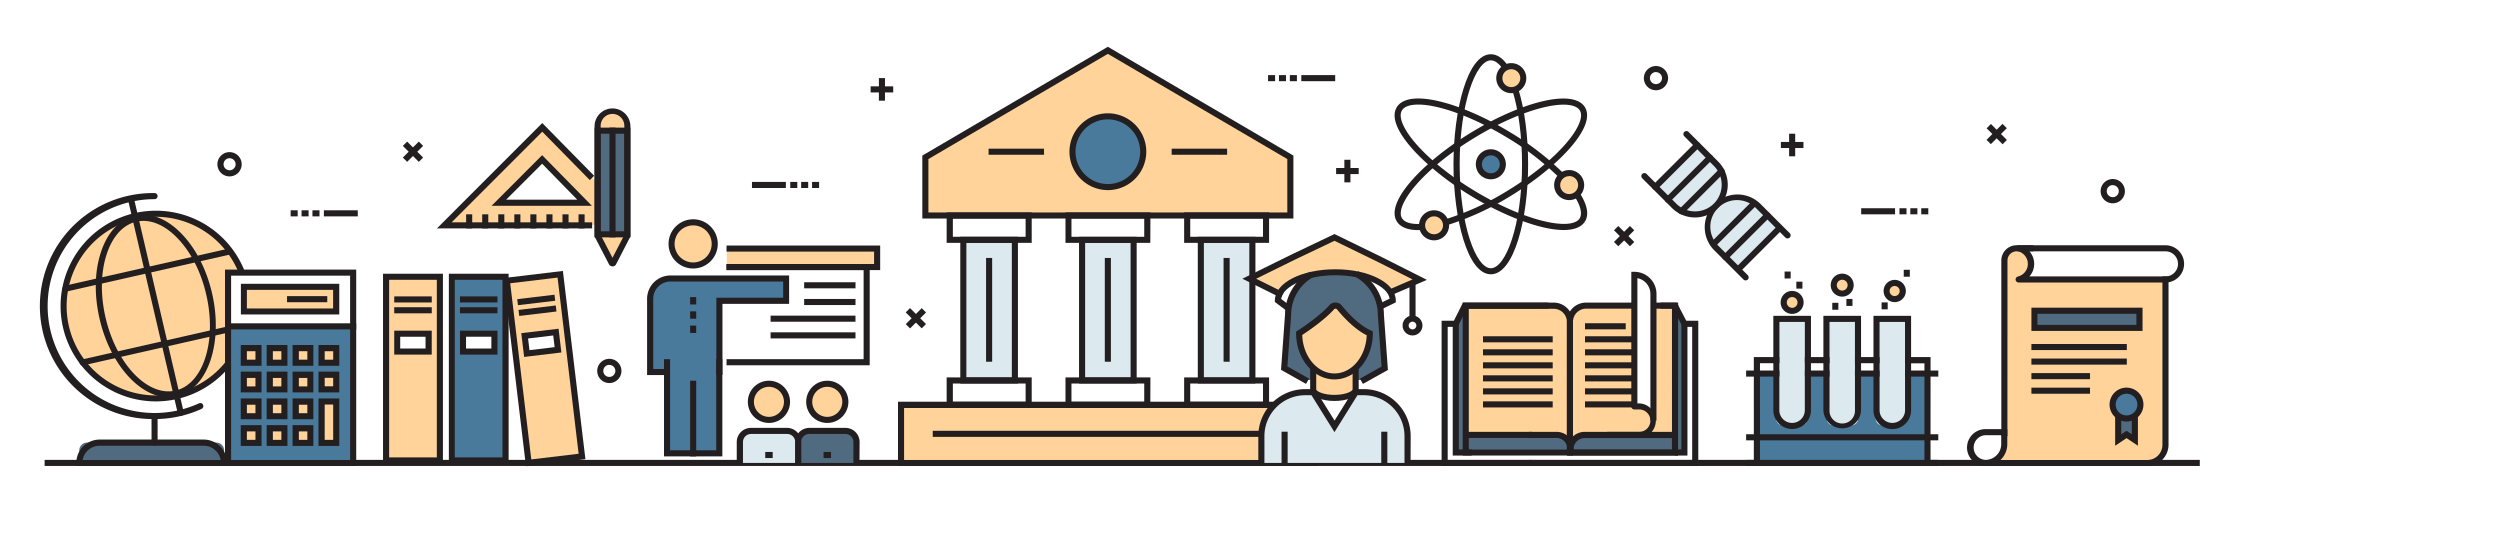 <svg xmlns="http://www.w3.org/2000/svg" width="962" height="209" viewBox="0 0 962 209">
  <defs>
    <style>
      .a {
        fill: #fff;
      }

      .b {
        fill: #231f20;
      }

      .c {
        fill: #506a80;
      }

      .d {
        fill: #ffd399;
      }

      .e {
        fill: #497a9b;
      }

      .f {
        fill: #dce9ef;
      }

      .g {
        fill: none;
        stroke: #231f20;
        stroke-linecap: square;
        stroke-miterlimit: 10;
      }
    </style>
  </defs>
  <title>home graphic bottom</title>
  <rect class="a" width="962" height="209"/>
  <g>
    <g>
      <rect class="b" x="688.45" y="51.45" width="2.34" height="8.69"/>
      <rect class="b" x="685.28" y="54.62" width="8.69" height="2.34"/>
    </g>
    <g>
      <rect class="b" x="517.31" y="61.48" width="2.34" height="8.69"/>
      <rect class="b" x="514.14" y="64.65" width="8.69" height="2.34"/>
    </g>
    <g>
      <rect class="b" x="338.2" y="30.05" width="2.34" height="8.69"/>
      <rect class="b" x="335.02" y="33.23" width="8.69" height="2.34"/>
    </g>
    <g>
      <rect class="b" x="764.01" y="50.44" width="8.69" height="2.34" transform="translate(188.52 558.38) rotate(-45)"/>
      <rect class="b" x="767.18" y="47.27" width="2.34" height="8.69" transform="translate(188.55 558.42) rotate(-45)"/>
    </g>
    <g>
      <rect class="b" x="620.61" y="89.69" width="8.69" height="2.34" transform="translate(118.8 468.52) rotate(-45)"/>
      <rect class="b" x="623.79" y="86.52" width="2.34" height="8.69" transform="translate(118.8 468.52) rotate(-45)"/>
    </g>
    <g>
      <rect class="b" x="348.09" y="121.3" width="8.69" height="2.34" transform="translate(16.63 285.08) rotate(-45)"/>
      <rect class="b" x="351.26" y="118.13" width="2.34" height="8.69" transform="translate(16.64 285.11) rotate(-45.01)"/>
    </g>
    <g>
      <rect class="b" x="154.57" y="57.21" width="8.69" height="2.34" transform="translate(5.26 129.47) rotate(-45)"/>
      <rect class="b" x="157.74" y="54.04" width="2.34" height="8.69" transform="translate(5.26 129.47) rotate(-45)"/>
    </g>
    <path class="b" d="M813,78.23a4.67,4.67,0,1,1,4.66-4.67A4.67,4.67,0,0,1,813,78.23Zm0-7a2.32,2.32,0,1,0,2.31,2.31A2.32,2.32,0,0,0,813,71.25Z"/>
    <path class="b" d="M637.22,34.73a4.66,4.66,0,1,1,4.66-4.66A4.66,4.66,0,0,1,637.22,34.73Zm0-7a2.32,2.32,0,1,0,2.32,2.32A2.32,2.32,0,0,0,637.22,27.75Z"/>
    <path class="b" d="M88.35,67.88A4.67,4.67,0,1,1,93,63.22,4.66,4.66,0,0,1,88.35,67.88Zm0-7a2.32,2.32,0,1,0,2.32,2.32A2.32,2.32,0,0,0,88.35,60.9Z"/>
    <path class="b" d="M234.47,147.4a4.66,4.66,0,1,1,4.66-4.66A4.66,4.66,0,0,1,234.47,147.4Zm0-7a2.32,2.32,0,1,0,2.32,2.32A2.32,2.32,0,0,0,234.47,140.42Z"/>
    <g>
      <rect class="b" x="716.18" y="80.13" width="13.04" height="2.34"/>
      <rect class="b" x="730.91" y="80.13" width="2.71" height="2.34"/>
      <rect class="b" x="735.1" y="80.13" width="2.71" height="2.34"/>
      <rect class="b" x="739.3" y="80.13" width="2.71" height="2.34"/>
    </g>
    <g>
      <rect class="b" x="289.36" y="70" width="13.04" height="2.34"/>
      <rect class="b" x="304.09" y="70" width="2.71" height="2.34"/>
      <rect class="b" x="308.28" y="70" width="2.71" height="2.34"/>
      <rect class="b" x="312.48" y="70" width="2.71" height="2.34"/>
    </g>
    <g>
      <rect class="b" x="500.74" y="28.9" width="13.04" height="2.34"/>
      <rect class="b" x="496.34" y="28.9" width="2.71" height="2.34"/>
      <rect class="b" x="492.14" y="28.9" width="2.71" height="2.34"/>
      <rect class="b" x="487.95" y="28.9" width="2.71" height="2.34"/>
    </g>
    <g>
      <rect class="b" x="124.63" y="80.92" width="13.04" height="2.34"/>
      <rect class="b" x="120.23" y="80.92" width="2.71" height="2.34"/>
      <rect class="b" x="116.04" y="80.92" width="2.71" height="2.34"/>
      <rect class="b" x="111.84" y="80.92" width="2.71" height="2.34"/>
    </g>
    <rect class="b" x="17.17" y="176.96" width="829.31" height="2.34"/>
    <g>
      <path class="c" d="M33.48,170.3H83.24a3,3,0,0,1,3,3v4.88a0,0,0,0,1,0,0H30.51a0,0,0,0,1,0,0v-4.88A3,3,0,0,1,33.48,170.3Z"/>
      <circle class="d" cx="59.96" cy="117.66" r="35.54" transform="translate(-65.64 76.86) rotate(-45)"/>
      <path class="b" d="M60,154.46a36.69,36.69,0,1,1,36.69-36.68A36.73,36.73,0,0,1,60,154.46Zm0-71a34.35,34.35,0,1,0,34.34,34.35A34.39,34.39,0,0,0,60,83.43Z"/>
      <path class="b" d="M64.88,152.9c-11,0-22.46-12.62-26.53-30.09-2.14-9.18-2-18.34.5-25.8,2.52-7.65,7.16-12.62,13-14s12.23,1,17.88,6.79c5.5,5.6,9.71,13.74,11.84,22.93h0c4.47,19.16-1.61,37-13.54,39.79A13.78,13.78,0,0,1,64.88,152.9ZM55.16,85a11.91,11.91,0,0,0-2.73.31c-5.06,1.18-9.1,5.6-11.36,12.45-2.32,7-2.48,15.76-.43,24.53,4.17,17.9,16.24,30.47,26.91,28s16-19.08,11.79-37h0c-2-8.77-6-16.52-11.23-21.82C64,87.22,59.44,85,55.16,85Z"/>
      <path class="b" d="M25.18,112.25a1.17,1.17,0,0,1-.26-2.31l63.17-14.3a1.17,1.17,0,0,1,.52,2.28l-63.17,14.3Z"/>
      <path class="b" d="M31.79,140.64a1.17,1.17,0,0,1-.26-2.31L94.7,124a1.17,1.17,0,1,1,.52,2.29l-63.17,14.3Z"/>
      <path class="b" d="M69.56,160a1.17,1.17,0,0,1-1.14-.9L49.22,76.72a1.18,1.18,0,0,1,2.29-.53L70.7,158.61a1.16,1.16,0,0,1-.87,1.4A1.24,1.24,0,0,1,69.56,160Z"/>
      <path class="b" d="M59.48,161.25a43.48,43.48,0,1,1,0-86.95,1.17,1.17,0,0,1,0,2.34A41.14,41.14,0,1,0,76.57,155.2a1.17,1.17,0,0,1,1,2.13A43.18,43.18,0,0,1,59.48,161.25Z"/>
      <path class="b" d="M59.48,171.47a1.17,1.17,0,0,1-1.17-1.17V160.08a1.17,1.17,0,1,1,2.34,0V170.3A1.17,1.17,0,0,1,59.48,171.47Z"/>
      <path class="b" d="M87.37,179.31h-58v-1.17a9,9,0,0,1,9-9h40a9,9,0,0,1,9,9ZM31.79,177H84.92a6.67,6.67,0,0,0-6.56-5.49h-40A6.68,6.68,0,0,0,31.79,177Z"/>
    </g>
    <g>
      <path class="a" d="M764,178.14h0a5.92,5.92,0,0,1-5.92-5.92h0A5.92,5.92,0,0,1,764,166.3h7.24v4.6A7.24,7.24,0,0,1,764,178.14Z"/>
      <path class="a" d="M833.27,95.54H776.76a6.14,6.14,0,0,1,0,12h56.51a6,6,0,0,0,0-12Z"/>
      <path class="d" d="M778.66,107.17a6.87,6.87,0,0,0,2.94-5.25,6.55,6.55,0,0,0-2.41-5.17,6.23,6.23,0,0,0-3.57-1.21,4.44,4.44,0,0,0-3.07,1.27,4.31,4.31,0,0,0-1.27,3.07v73.17l-2.93,5.09h56.9a8,8,0,0,0,8-8v-63Z"/>
      <rect class="c" x="782.86" y="119.58" width="40.42" height="6.59"/>
      <polygon class="c" points="821.5 161.03 821.5 169.32 818.29 167.19 815.08 169.32 815.08 161.03 821.5 161.03"/>
      <path class="e" d="M823.63,155.68a5.34,5.34,0,1,1-5.34-5.34A5.34,5.34,0,0,1,823.63,155.68Z"/>
      <path class="b" d="M764,179.31a7.09,7.09,0,1,1,0-14.18h8.41v5.77A8.42,8.42,0,0,1,764,179.31Zm0-11.84a4.75,4.75,0,0,0,0,9.49,6.06,6.06,0,0,0,6.07-6.06v-3.43Z"/>
      <path class="b" d="M833.27,108.71H776.76a1.17,1.17,0,0,1-.25-2.31,5,5,0,0,0,0-9.71,1.17,1.17,0,0,1,.25-2.32h56.51a7.17,7.17,0,1,1,0,14.34Zm-52.36-2.34h52.36a4.83,4.83,0,1,0,0-9.66H780.92a7.27,7.27,0,0,1,0,9.66Z"/>
      <path class="b" d="M772.45,167.84h-2.34V100.23A5.87,5.87,0,0,1,776,94.37h6.44v2.34H776a3.53,3.53,0,0,0-3.52,3.52Z"/>
      <path class="b" d="M826.28,179.31H763.66V177h62.62a5.82,5.82,0,0,0,5.82-5.81V106.37h2.35v64.78A8.18,8.18,0,0,1,826.28,179.31Z"/>
      <g>
        <path class="b" d="M818.29,162.2a6.52,6.52,0,1,1,6.51-6.52A6.53,6.53,0,0,1,818.29,162.2Zm0-10.69a4.17,4.17,0,1,0,4.17,4.17A4.17,4.17,0,0,0,818.29,151.51Z"/>
        <polygon class="b" points="822.67 171.52 818.29 168.59 813.91 171.52 813.91 159.85 816.25 159.85 816.25 167.13 818.29 165.78 820.32 167.13 820.32 159.85 822.67 159.85 822.67 171.52"/>
      </g>
      <path class="b" d="M824.45,127.34H781.69V118.4h42.76ZM784,125h38.08v-4.24H784Z"/>
      <rect class="b" x="781.69" y="132.37" width="36.71" height="2.34"/>
      <rect class="b" x="781.69" y="137.97" width="36.71" height="2.34"/>
      <rect class="b" x="781.69" y="143.57" width="22.55" height="2.34"/>
      <rect class="b" x="781.69" y="149.17" width="22.55" height="2.34"/>
    </g>
    <g>
      <path class="e" d="M439.92,58.38A13.62,13.62,0,1,1,426.3,44.77,13.61,13.61,0,0,1,439.92,58.38Z"/>
      <rect class="a" x="411.13" y="82.93" width="30.34" height="9.36"/>
      <rect class="a" x="457.02" y="82.59" width="30.34" height="9.36"/>
      <rect class="a" x="457.02" y="146.4" width="30.34" height="9.36"/>
      <rect class="a" x="411.48" y="146.4" width="30.34" height="9.36"/>
      <rect class="a" x="365.24" y="146.4" width="30.34" height="9.36"/>
      <rect class="a" x="365.24" y="82.93" width="30.34" height="9.36"/>
      <path class="d" d="M426.3,19.36,356.08,60.54V82.93H496.53V60.54Zm0,52.63a13.61,13.61,0,1,1,13.62-13.61A13.61,13.61,0,0,1,426.3,72Z"/>
      <rect class="f" x="370.69" y="92.28" width="19.83" height="54.12"/>
      <rect class="f" x="416.24" y="92.28" width="19.83" height="54.12"/>
      <rect class="f" x="462.28" y="92.28" width="19.83" height="54.12"/>
      <rect class="d" x="346.72" y="155.75" width="159.17" height="22.38"/>
      <path class="b" d="M507.06,179.31H345.55V154.58H507.06ZM347.89,177H504.72v-20H347.89Z"/>
      <path class="b" d="M497.7,84.1H354.91V59.87l.57-.34L426.3,18l71.4,41.87ZM357.25,81.75H495.36V61.21L426.3,20.72,357.25,61.21Z"/>
      <path class="b" d="M397,156.93H364.27v-11.7H397Zm-30.34-2.35h28v-7h-28Z"/>
      <path class="b" d="M488.34,156.93H455.66v-11.7h32.68ZM458,154.58h28v-7H458Z"/>
      <path class="b" d="M397,93.45H364.27V81.75H397Zm-30.34-2.34h28v-7h-28Z"/>
      <path class="b" d="M488.34,93.45H455.66V81.75h32.68ZM458,91.11h28v-7H458Z"/>
      <path class="b" d="M391.7,147.57H369.52V91.11H391.7Zm-19.84-2.34h17.49V93.45H371.86Z"/>
      <path class="b" d="M483.09,147.57H460.91V91.11h22.18Zm-19.84-2.34h17.49V93.45H463.25Z"/>
      <rect class="b" x="379.44" y="99.26" width="2.34" height="39.93"/>
      <rect class="b" x="470.83" y="99.26" width="2.34" height="39.93"/>
      <path class="b" d="M442.64,156.93H410v-11.7h32.68Zm-30.34-2.35h28v-7h-28Z"/>
      <path class="b" d="M442.64,93.45H410V81.75h32.68ZM412.3,91.11h28v-7h-28Z"/>
      <path class="b" d="M437.39,147.57H415.21V91.11h22.18Zm-19.83-2.34h17.49V93.45H417.56Z"/>
      <rect class="b" x="425.13" y="99.26" width="2.34" height="39.93"/>
      <rect class="b" x="358.92" y="165.77" width="134.77" height="2.34"/>
      <rect class="b" x="450.86" y="57.21" width="21.33" height="2.34"/>
      <rect class="b" x="380.41" y="57.21" width="21.33" height="2.34"/>
      <path class="b" d="M426.3,73.16a14.78,14.78,0,1,1,14.79-14.78A14.8,14.8,0,0,1,426.3,73.16Zm0-27.22a12.44,12.44,0,1,0,12.44,12.44A12.45,12.45,0,0,0,426.3,45.94Z"/>
    </g>
    <g>
      <path class="a" d="M628.89,156.39V105.76a7.35,7.35,0,0,1,7.35,7.35v48.76a6.66,6.66,0,0,0-2.67-4.39A6.58,6.58,0,0,0,628.89,156.39Z"/>
      <polygon class="d" points="644.54 167.11 634.47 167.11 636.33 163.85 636.33 117.61 644.54 117.61 644.54 167.11"/>
      <path class="c" d="M564,167.36H602.4a1.71,1.71,0,0,1,1.71,1.71v5.06a0,0,0,0,1,0,0H564a0,0,0,0,1,0,0v-6.77A0,0,0,0,1,564,167.36Z"/>
      <path class="c" d="M604.45,167.11h40.09a0,0,0,0,1,0,0v5.06a1.71,1.71,0,0,1-1.71,1.71H604.45a0,0,0,0,1,0,0v-6.77A0,0,0,0,1,604.45,167.11Z" transform="translate(1249 340.99) rotate(180)"/>
      <polygon class="c" points="564.02 174.12 560.18 174.12 560.18 124.59 564.02 117.84 564.02 174.12"/>
      <polygon class="c" points="648.16 174.12 644.54 174.12 644.54 119.11 648.16 123.88 648.16 174.12"/>
      <path class="d" d="M628.68,117.89H608.87a7.82,7.82,0,0,0-4.58,3.78v47.69l4.38-1.42h20c4.34.43,7.71-3.09,7.5-6.45-.19-3.14-3.5-6.08-7.5-5.63Z"/>
      <path class="d" d="M604.29,169.08l-3.59-1.72H564V117.61h35a8.07,8.07,0,0,1,3.41,2.15,7.92,7.92,0,0,1,1.85,3.28Z"/>
      <path class="b" d="M645.71,175.3H602.94V123.83a7.39,7.39,0,0,1,7.39-7.39h18.35v2.34H610.33a5.06,5.06,0,0,0-5.05,5V173h38.09V118.78h-7v-2.34h9.38Z"/>
      <path class="b" d="M605.28,175.3H562.85V116.44h35a7.39,7.39,0,0,1,7.39,7.39ZM588.37,173h14.57V123.83a5.06,5.06,0,0,0-5.05-5h-32.7V173Z"/>
      <polygon class="b" points="589.49 179.31 554.73 179.31 554.73 123.42 559.46 123.42 562.96 116.44 595.86 116.44 595.86 118.78 564.4 118.78 560.91 125.77 557.07 125.77 557.07 176.97 589.49 176.97 589.49 179.31"/>
      <polygon class="b" points="653.5 179.31 588.37 179.31 588.37 176.97 651.15 176.97 651.15 125.77 647.45 125.77 643.83 118.78 639 118.78 639 116.44 645.25 116.44 648.87 123.42 653.5 123.42 653.5 179.31"/>
      <polygon class="b" points="566.31 175.3 559.01 175.3 559.01 124.59 561.36 124.59 561.36 172.95 566.31 172.95 566.31 175.3"/>
      <polygon class="b" points="649.33 175.3 644.54 175.3 644.54 172.95 646.99 172.95 646.99 124.59 649.33 124.59 649.33 175.3"/>
      <path class="b" d="M645.71,175.3H603.12v-2.45a6.67,6.67,0,0,1,6.67-6.67h35.92ZM605.47,173h37.9v-4.42H609.79a4.33,4.33,0,0,0-4.32,4.32Z"/>
      <rect class="b" x="564.05" y="166.18" width="25.44" height="2.34"/>
      <path class="b" d="M605.47,174.12h-2.35v-1.43a4.17,4.17,0,0,0-4.16-4.16H588.37v-2.35H599a6.52,6.52,0,0,1,6.51,6.51Z"/>
      <path class="b" d="M637.41,161.87h-2.34V113.11a6.19,6.19,0,0,0-5-6.07v49.35h-2.34v-51.8h1.17a8.53,8.53,0,0,1,8.52,8.52Z"/>
      <path class="b" d="M630.76,168.53H618.6a1.18,1.18,0,0,1,0-2.35h12.16a4.31,4.31,0,1,0,0-8.62h-1.87a1.17,1.17,0,1,1,0-2.34h1.87a6.66,6.66,0,0,1,0,13.31Z"/>
      <rect class="b" x="609.91" y="124.38" width="15.67" height="2.34"/>
      <rect class="b" x="609.91" y="129.39" width="18.98" height="2.34"/>
      <rect class="b" x="609.91" y="134.4" width="18.98" height="2.34"/>
      <rect class="b" x="609.91" y="139.41" width="18.98" height="2.34"/>
      <rect class="b" x="609.91" y="144.42" width="18.98" height="2.34"/>
      <rect class="b" x="609.91" y="149.43" width="18.98" height="2.34"/>
      <rect class="b" x="609.91" y="154.44" width="18.98" height="2.34"/>
      <rect class="b" x="570.66" y="129.39" width="26.82" height="2.34"/>
      <rect class="b" x="570.66" y="134.4" width="26.82" height="2.34"/>
      <rect class="b" x="570.66" y="139.41" width="26.82" height="2.34"/>
      <rect class="b" x="570.66" y="144.42" width="26.82" height="2.34"/>
      <rect class="b" x="570.66" y="149.43" width="26.82" height="2.34"/>
      <rect class="b" x="570.66" y="154.44" width="26.82" height="2.34"/>
    </g>
    <g>
      <rect class="e" x="675.97" y="143.35" width="65.7" height="34.55"/>
      <circle class="d" cx="708.98" cy="109.72" r="3"/>
      <circle class="d" cx="729.09" cy="111.98" r="3"/>
      <path class="d" d="M692.53,116.54a3,3,0,1,1-3-3A3,3,0,0,1,692.53,116.54Z"/>
      <path class="f" d="M683.52,122.47h12a0,0,0,0,1,0,0v38.64a2.54,2.54,0,0,1-2.54,2.54h-7a2.54,2.54,0,0,1-2.54-2.54V122.47A0,0,0,0,1,683.52,122.47Z"/>
      <path class="f" d="M703,122.47h12a0,0,0,0,1,0,0v38.64a2.54,2.54,0,0,1-2.54,2.54h-7a2.54,2.54,0,0,1-2.54-2.54V122.47A0,0,0,0,1,703,122.47Z"/>
      <path class="f" d="M721.84,122.47h12a0,0,0,0,1,0,0v38.64a2.54,2.54,0,0,1-2.54,2.54h-7a2.54,2.54,0,0,1-2.54-2.54V122.47A0,0,0,0,1,721.84,122.47Z"/>
      <rect class="b" x="671.91" y="167.1" width="73.94" height="2.34"/>
      <rect class="b" x="671.91" y="142.58" width="12.81" height="2.34"/>
      <rect class="b" x="733.05" y="142.58" width="12.81" height="2.34"/>
      <rect class="b" x="713.78" y="142.58" width="9.47" height="2.34"/>
      <rect class="b" x="694.52" y="142.58" width="9.47" height="2.34"/>
      <rect class="b" x="671.91" y="176.96" width="73.94" height="2.34"/>
      <g>
        <path class="b" d="M742.87,179.31h-68v-41.9h9.82v20.43a4.9,4.9,0,1,0,9.8,0V137.41H704v20.43a4.9,4.9,0,1,0,9.79,0V137.41h9.47v20.43a4.9,4.9,0,1,0,9.8,0V137.41h9.82ZM677.24,177h63.28v-37.2h-5.13v18.08a7.24,7.24,0,1,1-14.48,0V139.76h-4.78v18.08a7.25,7.25,0,0,1-14.49,0V139.76h-4.78v18.08a7.24,7.24,0,1,1-14.48,0V139.76h-5.14Z"/>
        <polygon class="b" points="696.86 139.76 694.51 139.76 694.51 123.87 684.72 123.87 684.72 139.76 682.38 139.76 682.38 121.53 696.86 121.53 696.86 139.76"/>
        <polygon class="b" points="716.13 139.76 713.78 139.76 713.78 123.87 703.99 123.87 703.99 139.76 701.64 139.76 701.64 121.53 716.13 121.53 716.13 139.76"/>
        <polygon class="b" points="735.39 139.76 733.05 139.76 733.05 123.87 723.25 123.87 723.25 139.76 720.91 139.76 720.91 121.53 735.39 121.53 735.39 139.76"/>
      </g>
      <path class="b" d="M708.88,114.14a4.42,4.42,0,1,1,4.42-4.42A4.42,4.42,0,0,1,708.88,114.14Zm0-6.49a2.08,2.08,0,1,0,2.08,2.07A2.07,2.07,0,0,0,708.88,107.65Z"/>
      <path class="b" d="M689.62,120.79a4.42,4.42,0,1,1,4.41-4.41A4.42,4.42,0,0,1,689.62,120.79Zm0-6.48a2.07,2.07,0,1,0,2.07,2.07A2.07,2.07,0,0,0,689.62,114.31Z"/>
      <path class="b" d="M729.09,116.26a4.28,4.28,0,1,1,4.28-4.28A4.28,4.28,0,0,1,729.09,116.26Zm0-6.21A1.94,1.94,0,1,0,731,112,1.94,1.94,0,0,0,729.09,110.05Z"/>
      <rect class="b" x="691.23" y="108.39" width="2.34" height="2.67"/>
      <rect class="b" x="724.04" y="116.36" width="2.34" height="2.67"/>
      <rect class="b" x="686.71" y="104.49" width="2.34" height="2.67"/>
      <rect class="b" x="732.56" y="103.81" width="2.34" height="2.67"/>
      <rect class="b" x="705.06" y="116.52" width="2.34" height="2.67"/>
      <rect class="b" x="710.49" y="115.04" width="2.34" height="2.68"/>
    </g>
    <g>
      <path class="d" d="M585.87,30.07a4.33,4.33,0,1,1-4.33-4.32A4.33,4.33,0,0,1,585.87,30.07Z"/>
      <circle class="d" cx="551.83" cy="86.7" r="4.61"/>
      <circle class="e" cx="573.62" cy="63.21" r="4.61"/>
      <path class="d" d="M608.25,71.17a4.44,4.44,0,1,1-4.44-4.44A4.44,4.44,0,0,1,608.25,71.17Z"/>
      <path class="b" d="M573.68,105.55c-9,0-14.38-21.52-14.38-42.33s5.38-42.35,14.38-42.35c2.3,0,4.46,1.4,6.41,4.16l-1.92,1.36c-1-1.45-2.63-3.17-4.49-3.17-5.69,0-12,16.42-12,40s6.34,40,12,40,12-16.43,12-40c0-10.73-1.32-20.84-3.72-28.47l2.23-.7c2.47,7.85,3.83,18.21,3.83,29.17C588.05,84,582.67,105.55,573.68,105.55Z"/>
      <path class="b" d="M545.75,88.54c-5.11,0-7.32-1.8-8.27-3.37-4.67-7.69,10.95-23.45,28.74-34.25,9.51-5.76,19.18-10,27.23-11.92,8.48-2,14.31-1.23,16.43,2.26,4.66,7.69-11,23.45-28.75,34.25A108,108,0,0,1,556.9,86.63l-.66-2.25A105.14,105.14,0,0,0,579.92,73.5c20.15-12.22,30.91-26.16,28-31-1.5-2.47-6.69-2.91-13.88-1.19-7.83,1.87-17.26,6-26.56,11.65-20.15,12.22-30.91,26.16-28,31,1.25,2.06,4.66,2.33,7.3,2.21l.11,2.34Z"/>
      <path class="b" d="M601.69,88.51c-9,0-23-5.47-35.46-13-17.8-10.8-33.42-26.56-28.75-34.25,2.11-3.49,7.94-4.29,16.42-2.26,8.06,1.93,17.73,6.16,27.23,11.92a107.66,107.66,0,0,1,20.6,15.87l-1.67,1.65a104.59,104.59,0,0,0-20.14-15.51c-9.3-5.64-18.74-9.78-26.56-11.65C546.17,39.56,541,40,539.48,42.47c-3,4.87,7.81,18.81,28,31S604.93,88.82,607.88,84c1-1.74.39-4.66-1.85-8.23l2-1.25c3.52,5.59,3,8.9,1.87,10.69C608.47,87.49,605.56,88.51,601.69,88.51Z"/>
      <path class="b" d="M573.68,69a5.78,5.78,0,1,1,5.78-5.77A5.78,5.78,0,0,1,573.68,69Zm0-9.21a3.44,3.44,0,1,0,3.44,3.44A3.44,3.44,0,0,0,573.68,59.78Z"/>
      <path class="b" d="M581.54,35.85a5.78,5.78,0,1,1,5.78-5.78A5.78,5.78,0,0,1,581.54,35.85Zm0-9.21A3.44,3.44,0,1,0,585,30.07,3.44,3.44,0,0,0,581.54,26.64Z"/>
      <path class="b" d="M551.83,92.48a5.78,5.78,0,1,1,5.78-5.78A5.78,5.78,0,0,1,551.83,92.48Zm0-9.22a3.44,3.44,0,1,0,3.44,3.44A3.45,3.45,0,0,0,551.83,83.26Z"/>
      <path class="b" d="M603.81,77a5.78,5.78,0,1,1,5.78-5.78A5.78,5.78,0,0,1,603.81,77Zm0-9.21a3.44,3.44,0,1,0,3.44,3.43A3.44,3.44,0,0,0,603.81,67.74Z"/>
    </g>
    <g>
      <path class="f" d="M660.33,78.84h0a11.43,11.43,0,0,0,0,16.16l8.6,8.59,16.16-16.15-8.6-8.6A11.43,11.43,0,0,0,660.33,78.84Z"/>
      <path class="f" d="M660.31,79.44h0a11.4,11.4,0,0,0,0-16.15l-8.09-8.1L636.06,71.35l8.1,8.09A11.42,11.42,0,0,0,660.31,79.44Z"/>
      <g>
        <path class="b" d="M652.23,83.68a12.53,12.53,0,0,1-8.9-3.69L631.93,68.6a1.17,1.17,0,0,1,1.66-1.66L645,78.34a10.25,10.25,0,0,0,14.5-14.5l-11.39-11.4a1.17,1.17,0,0,1,0-1.66,1.16,1.16,0,0,1,1.65,0l11.4,11.4a12.6,12.6,0,0,1-8.91,21.5Z"/>
        <path class="b" d="M636.94,73.12a1.21,1.21,0,0,1-.83-.34,1.17,1.17,0,0,1,0-1.66L652.27,55a1.16,1.16,0,0,1,1.65,0,1.17,1.17,0,0,1,0,1.66L637.77,72.78A1.21,1.21,0,0,1,636.94,73.12Z"/>
        <path class="b" d="M641.79,78a1.18,1.18,0,0,1-.83-.35A1.16,1.16,0,0,1,641,76l16.16-16.16a1.16,1.16,0,0,1,1.65,0,1.17,1.17,0,0,1,0,1.66L642.61,77.62A1.14,1.14,0,0,1,641.79,78Z"/>
        <path class="b" d="M647,82.47a1.16,1.16,0,0,1-.82-.34,1.17,1.17,0,0,1,0-1.66L661.62,65a1.17,1.17,0,0,1,1.66,0,1.16,1.16,0,0,1,0,1.65L647.8,82.13A1.16,1.16,0,0,1,647,82.47Z"/>
      </g>
      <g>
        <path class="b" d="M671.71,107.89a1.16,1.16,0,0,1-.83-.34l-11.4-11.4A12.6,12.6,0,0,1,677.3,78.34l11.4,11.39A1.17,1.17,0,0,1,687,91.39L675.64,80a10.25,10.25,0,0,0-14.5,14.5l11.4,11.4a1.17,1.17,0,0,1-.83,2Z"/>
        <path class="b" d="M659.45,95a1.18,1.18,0,0,1-.83-.35,1.16,1.16,0,0,1,0-1.65l15.47-15.48a1.17,1.17,0,1,1,1.66,1.66L660.27,94.6A1.14,1.14,0,0,1,659.45,95Z"/>
        <path class="b" d="M663.93,100.11a1.16,1.16,0,0,1-.83-.34,1.19,1.19,0,0,1,0-1.66L679.26,82a1.19,1.19,0,0,1,1.66,0,1.17,1.17,0,0,1,0,1.66L664.76,99.77A1.16,1.16,0,0,1,663.93,100.11Z"/>
        <path class="b" d="M669.1,104.6a1.21,1.21,0,0,1-.83-.34,1.17,1.17,0,0,1,0-1.66l15.48-15.48a1.16,1.16,0,0,1,1.65,0,1.17,1.17,0,0,1,0,1.66l-15.47,15.48A1.21,1.21,0,0,1,669.1,104.6Z"/>
      </g>
    </g>
    <g>
      <rect class="a" x="279.67" y="102.76" width="53.82" height="36.63"/>
      <path class="d" d="M302.64,154.63a6.75,6.75,0,1,1-6.74-6.75A6.74,6.74,0,0,1,302.64,154.63Z"/>
      <circle class="d" cx="266.73" cy="93.85" r="8.29"/>
      <path class="d" d="M325.28,154.63a6.74,6.74,0,1,1-6.74-6.75A6.74,6.74,0,0,1,325.28,154.63Z"/>
      <rect class="d" x="279.67" y="95.36" width="57.85" height="7.4"/>
      <path class="f" d="M284.33,178.14H306.8v-8s-.38-4.33-4.29-4.33H288.59a4,4,0,0,0-4.28,4.32C284.31,174.78,284.33,178.14,284.33,178.14Z"/>
      <path class="c" d="M306.8,178.14h22.47v-8s-.38-4.33-4.29-4.33H311.06a4,4,0,0,0-4.28,4.32C306.78,174.78,306.8,178.14,306.8,178.14Z"/>
      <path class="e" d="M256.17,174.26l0-31.34-5.67,0V114.8c0-7,7.82-7.82,7.82-7.82h44.48v8.58H277.13v58.71Z"/>
      <g>
        <g>
          <g>
            <polygon class="b" points="277.96 175.62 255.51 175.62 255.51 138.21 257.85 138.21 257.85 173.27 275.61 173.27 275.61 138.21 277.96 138.21 277.96 175.62"/>
            <rect class="b" x="265.56" y="146.51" width="2.34" height="29.11"/>
            <path class="b" d="M278,144.31h-2.35V114.57h25.71v-6.24H258a6.66,6.66,0,0,0-6.64,6.65v27h5.76v2.34H249V115a9,9,0,0,1,9-9h45.65v10.92H278Z"/>
            <path class="b" d="M266.73,103.32a9.47,9.47,0,1,1,9.47-9.47A9.48,9.48,0,0,1,266.73,103.32Zm0-16.59a7.13,7.13,0,1,0,7.12,7.12A7.13,7.13,0,0,0,266.73,86.73Z"/>
          </g>
          <polygon class="b" points="338.69 103.93 279.57 103.93 279.57 101.59 336.35 101.59 336.35 96.82 279.57 96.82 279.57 94.48 338.69 94.48 338.69 103.93"/>
          <polygon class="b" points="334.66 140.56 279.57 140.56 279.57 138.21 332.32 138.21 332.32 103.93 279.57 103.93 279.57 101.59 334.66 101.59 334.66 140.56"/>
        </g>
        <rect class="b" x="265.56" y="114.33" width="2.34" height="2.83"/>
        <rect class="b" x="265.56" y="119.81" width="2.34" height="2.83"/>
        <rect class="b" x="265.56" y="125.29" width="2.34" height="2.83"/>
        <rect class="b" x="296.52" y="121.46" width="32.67" height="2.34"/>
        <rect class="b" x="309.44" y="115.04" width="19.76" height="2.34"/>
        <rect class="b" x="309.44" y="108.61" width="19.76" height="2.34"/>
        <rect class="b" x="296.52" y="127.88" width="32.67" height="2.34"/>
      </g>
      <g>
        <g>
          <path class="b" d="M308.29,178.24H306v-8.15a3.1,3.1,0,0,0-3.1-3.1H289a3.1,3.1,0,0,0-3.1,3.1v8.15H283.5v-8.15a5.45,5.45,0,0,1,5.45-5.44h13.9a5.45,5.45,0,0,1,5.44,5.44Z"/>
          <path class="b" d="M295.9,162.75a8.12,8.12,0,1,1,8.11-8.12A8.13,8.13,0,0,1,295.9,162.75Zm0-13.9a5.78,5.78,0,1,0,5.77,5.78A5.78,5.78,0,0,0,295.9,148.85Z"/>
        </g>
        <rect class="b" x="294.47" y="173.91" width="2.86" height="2.34"/>
      </g>
      <g>
        <g>
          <path class="b" d="M330.73,178.24h-2.34v-8.15a3.1,3.1,0,0,0-3.1-3.1h-13.9a3.1,3.1,0,0,0-3.1,3.1v8.15H306v-8.15a5.45,5.45,0,0,1,5.44-5.44h13.9a5.45,5.45,0,0,1,5.44,5.44Z"/>
          <path class="b" d="M318.34,162.75a8.12,8.12,0,1,1,8.12-8.12A8.13,8.13,0,0,1,318.34,162.75Zm0-13.9a5.78,5.78,0,1,0,5.77,5.78A5.77,5.77,0,0,0,318.34,148.85Z"/>
        </g>
        <rect class="b" x="316.91" y="173.91" width="2.86" height="2.34"/>
      </g>
    </g>
    <g>
      <polygon class="d" points="236.5 100.5 234.73 100.5 229.97 90.17 241.41 90.17 236.5 100.5"/>
      <path class="d" d="M235.69,42.64h0a6,6,0,0,0-6,6v1.62h12V48.66A6,6,0,0,0,235.69,42.64Z"/>
      <path class="d" d="M208.79,49.1,171.26,86.64l70.22-.13c0-1.43,0-2.86,0-4.29Zm-.18,12.28L225,78H192Z"/>
      <rect class="c" x="229.97" y="50.28" width="11.44" height="39.89"/>
      <g>
        <polygon class="b" points="227.85 87.89 168.13 87.89 208.67 47.35 228.63 67.65 226.95 69.29 208.66 50.68 173.79 85.55 227.85 85.55 227.85 87.89"/>
        <path class="b" d="M227.76,79.19H189.15l19.47-19.48Zm-33-2.35h27.37L208.61,63Z"/>
        <g>
          <rect class="b" x="179.37" y="82.47" width="2.34" height="5.42"/>
          <rect class="b" x="185.55" y="82.47" width="2.34" height="5.42"/>
          <rect class="b" x="191.73" y="82.47" width="2.34" height="5.42"/>
          <rect class="b" x="197.91" y="82.47" width="2.34" height="5.42"/>
          <rect class="b" x="204.08" y="82.47" width="2.34" height="5.42"/>
          <rect class="b" x="210.26" y="82.47" width="2.34" height="5.42"/>
          <rect class="b" x="216.44" y="82.47" width="2.34" height="5.42"/>
          <rect class="b" x="222.62" y="82.47" width="2.34" height="5.42"/>
        </g>
      </g>
      <g>
        <path class="b" d="M235.69,102.51h0a1.54,1.54,0,0,1-1.36-.83L228.79,91V48.36a6.9,6.9,0,0,1,13.79,0V91l-5.53,10.73A1.52,1.52,0,0,1,235.69,102.51Zm.71-1.91h0Zm-5.26-10.19,4.55,8.8,4.55-8.82v-42a4.55,4.55,0,0,0-9.1,0Z"/>
        <path class="b" d="M242.58,91.34H228.79V49.11h13.79ZM231.14,89h9.1V51.45h-9.1Z"/>
        <rect class="b" x="234.52" y="49.11" width="2.34" height="42.23"/>
      </g>
    </g>
    <g>
      <path class="e" d="M173.86,106.51v70.61h20.69V106.51Zm16.39,28.77H178.16v-6.87h12.09Z"/>
      <path class="d" d="M148.57,106.51v70.61h20.69V106.51ZM165,135.28H152.87v-6.87H165Z"/>
      <path class="d" d="M194.83,108.08l8.79,70.06,20.54-2.58-8.8-70.06Zm19.85,26.5-12,1.51-.86-6.82,12-1.51Z"/>
      <g>
        <g>
          <path class="b" d="M170.44,178.29H147.39V105.34h23.05ZM149.74,176h18.35V107.68H149.74Z"/>
          <rect class="b" x="151.7" y="114.05" width="14.44" height="2.34"/>
          <rect class="b" x="151.7" y="118.22" width="14.44" height="2.34"/>
        </g>
        <g>
          <path class="b" d="M195.72,178.29h-23V105.34h23ZM175,176h18.35V107.68H175Z"/>
          <rect class="b" x="176.99" y="114.05" width="14.44" height="2.34"/>
          <rect class="b" x="176.99" y="118.22" width="14.44" height="2.34"/>
        </g>
        <g>
          <path class="b" d="M202.39,179.4,193.72,107l22.88-2.74,8.67,72.44ZM196.33,109l8.11,67.78,18.22-2.18-8.11-67.78Z"/>
          <rect class="b" x="199.12" y="114.24" width="14.44" height="2.34" transform="translate(-12.23 25.29) rotate(-6.81)"/>
          <rect class="b" x="199.61" y="118.38" width="14.44" height="2.34" transform="translate(-12.72 25.38) rotate(-6.81)"/>
        </g>
      </g>
      <path class="b" d="M166.13,136.45H151.7v-9.21h14.43ZM154,134.11h9.75v-4.53H154Z"/>
      <path class="b" d="M191.42,136.45H177v-9.21h14.44Zm-12.09-2.34h9.75v-4.53h-9.75Z"/>
      <path class="b" d="M201.69,137.35l-1.1-9.15,14.34-1.71,1.09,9.14Zm1.51-7.1.54,4.49,9.68-1.16-.54-4.49Z"/>
    </g>
    <g>
      <rect class="a" x="87.75" y="104.91" width="48.14" height="20.68"/>
      <rect class="e" x="87.75" y="125.59" width="48.14" height="52.55"/>
      <rect class="d" x="93.86" y="133.97" width="5.61" height="5.61"/>
      <rect class="d" x="93.86" y="144.25" width="5.61" height="5.61"/>
      <rect class="d" x="93.86" y="154.53" width="5.61" height="5.61"/>
      <rect class="d" x="93.86" y="164.82" width="5.61" height="5.61"/>
      <rect class="d" x="103.83" y="133.97" width="5.61" height="5.61"/>
      <rect class="d" x="103.83" y="144.25" width="5.61" height="5.61"/>
      <rect class="d" x="103.83" y="154.53" width="5.61" height="5.61"/>
      <rect class="d" x="103.83" y="164.82" width="5.61" height="5.61"/>
      <rect class="d" x="113.8" y="133.97" width="5.61" height="5.61"/>
      <rect class="d" x="113.8" y="144.25" width="5.61" height="5.61"/>
      <rect class="d" x="113.8" y="154.53" width="5.61" height="5.61"/>
      <rect class="d" x="113.8" y="164.82" width="5.61" height="5.61"/>
      <rect class="d" x="123.77" y="133.97" width="5.61" height="5.61"/>
      <rect class="d" x="123.77" y="144.25" width="5.61" height="5.61"/>
      <rect class="d" x="123.77" y="154.53" width="5.61" height="15.89"/>
      <rect class="d" x="93.86" y="110.38" width="35.52" height="9.48"/>
      <path class="b" d="M137.07,179.31H86.58V103.73h50.49ZM88.93,177h45.79V106.08H88.93Z"/>
      <path class="b" d="M130.55,121H92.69V109.2h37.86ZM95,118.69h33.18v-7.14H95Z"/>
      <rect class="b" x="86.58" y="124.41" width="50.49" height="2.34"/>
      <path class="b" d="M100.64,151h-8v-8h8ZM95,148.69H98.3v-3.26H95Z"/>
      <path class="b" d="M110.61,151h-8v-8h8ZM105,148.69h3.27v-3.26H105Z"/>
      <path class="b" d="M120.58,151h-8v-8h8ZM115,148.69h3.27v-3.26H115Z"/>
      <path class="b" d="M130.55,151h-8v-8h8Zm-5.61-2.35h3.27v-3.26h-3.27Z"/>
      <path class="b" d="M100.64,140.76h-8v-8h8ZM95,138.41H98.3v-3.26H95Z"/>
      <path class="b" d="M110.61,140.76h-8v-8h8ZM105,138.41h3.27v-3.26H105Z"/>
      <path class="b" d="M120.58,140.76h-8v-8h8ZM115,138.41h3.27v-3.26H115Z"/>
      <path class="b" d="M130.55,140.76h-8v-8h8Zm-5.61-2.35h3.27v-3.26h-3.27Z"/>
      <path class="b" d="M100.64,161.32h-8v-8h8ZM95,159H98.3v-3.26H95Z"/>
      <path class="b" d="M110.61,161.32h-8v-8h8ZM105,159h3.27v-3.26H105Z"/>
      <path class="b" d="M120.58,161.32h-8v-8h8ZM115,159h3.27v-3.26H115Z"/>
      <path class="b" d="M100.64,171.6h-8v-8h8ZM95,169.25H98.3V166H95Z"/>
      <path class="b" d="M110.61,171.6h-8v-8h8ZM105,169.25h3.27V166H105Z"/>
      <path class="b" d="M120.58,171.6h-8v-8h8ZM115,169.25h3.27V166H115Z"/>
      <path class="b" d="M130.55,171.6h-8V153.32h8Zm-5.61-2.35h3.27V155.67h-3.27Z"/>
      <rect class="b" x="110.45" y="113.95" width="15.48" height="2.34"/>
    </g>
    <g>
      <path class="f" d="M524,150.72c-.89.37-1.76.32-3.13.69l-7.32,11.86-7.72-11.91a28.21,28.21,0,0,1-3-.64,17.42,17.42,0,0,0-12.23,5.2,18,18,0,0,0-5.06,12.56v9.66h55.75v-9.66A17.54,17.54,0,0,0,524,150.72Z"/>
      <path class="c" d="M494.66,141.05l8.29,5.17h21.2l8.51-5.27-1.83-23.25s-1.83-10.55-10.55-12.38c0,0-10.76-1.83-16,1.08,0,0-6.78,2.69-8.28,14Z"/>
      <path class="d" d="M522,142.74a13.32,13.32,0,0,1-7.53,2.8,13.53,13.53,0,0,1-8.72-2.8v8a12.43,12.43,0,0,0,16.25,0Z"/>
      <path class="d" d="M527.06,128.31c0,9.05-6,16.38-13.4,16.38s-13.4-7.33-13.4-16.38c0,0,8.15-5.18,12.36-9.9a1.91,1.91,0,0,1,2.91.09C517.75,121.23,522.2,126.14,527.06,128.31Z"/>
      <path class="d" d="M493,112.89c2.32-4.69,10.9-8.18,21.15-8.18,9.83,0,18.13,3.21,20.84,7.6l11.19-4.78L531.37,100l-17.5-8.54L498.5,98.82l-17,8.36Z"/>
      <g>
        <path class="b" d="M513.5,146c-8.13,0-14.76-8-14.76-17.77v-.64l.55-.35c.08,0,8.18-5.22,12.29-9.83a2.94,2.94,0,0,1,2.38-1,3.12,3.12,0,0,1,2.36,1.16c2.18,2.69,6.54,7.52,11.25,9.62l.69.31v.76C528.26,138.07,521.64,146,513.5,146ZM501.1,128.9c.26,8.22,5.73,14.8,12.4,14.8s12.1-6.52,12.41-14.69c-4.87-2.44-9.2-7.23-11.42-9.95a.76.76,0,0,0-1.17,0C509.6,123.2,503.05,127.62,501.1,128.9Z"/>
        <path class="b" d="M502.56,147.72l-9.62-5.4L494.48,121A19,19,0,0,1,503,105.24l1-.65,1.3,2-1,.65a16.66,16.66,0,0,0-7.46,13.91L495.39,141l8.32,4.68Z"/>
        <path class="b" d="M524.45,147.72l-1.15-2,8.32-4.68-1.43-19.82A16.66,16.66,0,0,0,522.34,107l-1-.62,1.25-2,1,.62a18.94,18.94,0,0,1,8.94,16.14l1.54,21.22Z"/>
        <path class="b" d="M513.5,154.29c-4.65,0-9.36-1.53-9.36-4.45V141.1h2.34v8.74c0,.61,2.46,2.11,7,2.11s7-1.5,7-2.11v-8.4h2.34v8.4C522.87,152.76,518.16,154.29,513.5,154.29Z"/>
        <path class="b" d="M542.79,178.4h-2.34V167.8a15.74,15.74,0,0,0-15.73-15.72h-2.37l-8.85,14.2-8.84-14.2h-2.39a15.74,15.74,0,0,0-15.72,15.72v10.6H484.2V167.8a18.1,18.1,0,0,1,18.07-18.07H506l7.54,12.12,7.55-12.12h3.67a18.09,18.09,0,0,1,18.07,18.07Z"/>
        <rect class="b" x="493.14" y="166.12" width="2.34" height="12.28"/>
        <rect class="b" x="531.51" y="166.12" width="2.34" height="12.28"/>
      </g>
      <g>
        <path class="g" d="M513.84,126.48"/>
        <path class="b" d="M495.36,119.81l-4.79-3.61v-.58c0-6.75,10.22-12,23.27-12s23.26,5.29,23.26,12v.73l-5.64,2.74-1-2.11,4.27-2.07c-.81-4.94-10-9-20.86-9s-20.24,4.13-20.89,9.13l3.82,2.88Z"/>
        <polygon class="b" points="492.9 114.61 478.06 107.25 497.4 97.73 513.51 90.06 531.77 98.96 549.07 107.69 534.88 113.81 533.95 111.66 543.54 107.52 530.73 101.06 513.5 92.66 498.43 99.84 483.35 107.26 493.95 112.51 492.9 114.61"/>
        <rect class="b" x="542.37" y="108.22" width="2.34" height="14.84"/>
        <path class="b" d="M543.54,129.08a3.82,3.82,0,1,1,3.82-3.82A3.82,3.82,0,0,1,543.54,129.08Zm0-5.29a1.48,1.48,0,1,0,1.47,1.47A1.47,1.47,0,0,0,543.54,123.79Z"/>
      </g>
    </g>
  </g>
</svg>

